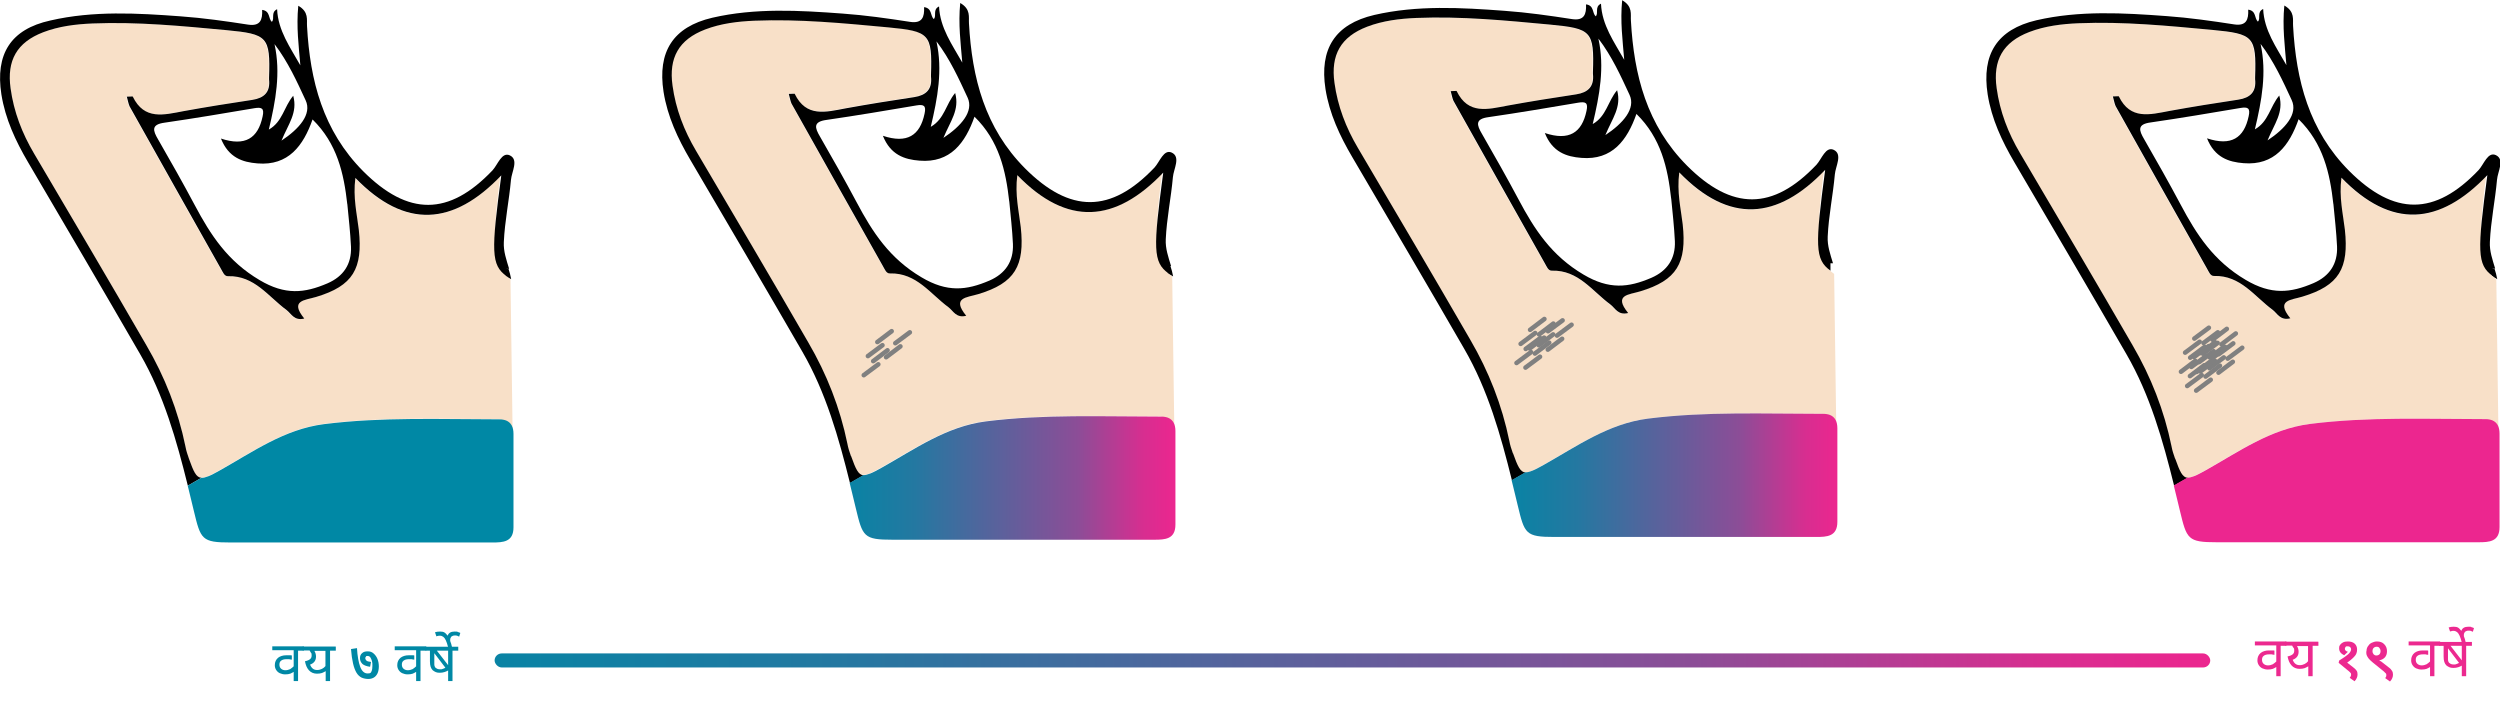 <?xml version="1.0" encoding="UTF-8"?><svg xmlns="http://www.w3.org/2000/svg" xmlns:xlink="http://www.w3.org/1999/xlink" viewBox="0 0 1086.2 305.4"><defs><style>.g{fill:#0088a5;}.h{stroke:gray;stroke-linecap:round;stroke-miterlimit:10;stroke-width:2px;}.i{fill:#ec298f;}.j{fill:url(#f);}.k{fill:#ec268f;}.l{fill:url(#d);}.m{fill:#f8e0c8;}.n{fill:url(#e);}.o{fill:none;}</style><linearGradient id="d" x1="369.2" y1="207.6" x2="510.8" y2="207.6" gradientTransform="matrix(1, 0, 0, 1, 0, 0)" gradientUnits="userSpaceOnUse"><stop offset="0" stop-color="#0088a5"/><stop offset="0" stop-color="#0983a4"/><stop offset=".2" stop-color="#2478a1"/><stop offset=".4" stop-color="#4f669d"/><stop offset=".7" stop-color="#8c4d97"/><stop offset=".9" stop-color="#d72e90"/><stop offset="1" stop-color="#ec268f"/></linearGradient><linearGradient id="e" x1="656.8" y1="206.4" x2="798.4" y2="206.4" xlink:href="#d"/><linearGradient id="f" x1="214.9" y1="287" x2="960.4" y2="287" xlink:href="#d"/></defs><g id="a"/><g id="b"><g id="c"><g><path class="m" d="M217.6,76.2c-20.8,21.9-41.6,23.6-63.4,1.1-1.1,8.6,.7,15.6,1.5,22.6,1.8,16.8-2.6,24.2-18.5,29.1-4.9,1.5-11.7,1.4-5.2,9.4-4.4,1.1-5.6-2.1-7.7-3.7-7.9-5.9-13.8-15-25.4-14.7-1.7,0-2.3-1.9-3.1-3.2-13.3-23.5-26.5-47-39.7-70.6-.6-1-.7-2.3-1.2-4.2,1.7,0,2.5-.2,2.6,0,5,10.3,13.6,7.9,22,6.3,9.9-1.8,19.9-3.4,29.9-4.9,5.2-.8,7.9-3.4,7.3-8.9,0-.3,0-.5,0-.8,.5-17.8-.7-18.9-18.5-20.6-19.4-1.9-38.7-3.7-58.2-2.9-7.3,.3-14.5,1.2-21.4,3.8C7.2,18.3,2.8,26.1,4.5,38.3c1.4,10.2,5,19.5,10.2,28.3,16.3,27.7,32.7,55.5,48.8,83.3,8,13.8,13.8,28.5,17,44.1,.4,1.8,.9,3.5,1.5,5.2,3.5,10,4.4,10.1,13.4,5.1,14.4-8.1,28.2-17.9,45.2-20.1,25.3-3.2,50.8-2.1,76.2-2.1,1.2,0,5.1,4,5.9,4.4l-.9-65.2c-6.8-4.8-8.7-12-4.4-45.1Z"/><path d="M219.9,119.9c.7,.5,1.4,1,2.2,1.4-.3-1.6-.7-3.2-1.2-4.6h-1.1v3.2Z"/><path class="o" d="M127.4,41.6c2,7.4-2.1,12.2-5.1,19.5,7.8-5.1,13.4-11.4,10.5-17.5-3.9-8.2-7.8-16.8-13.5-24.4,2.7,12.4,.5,24.5-2.5,37,6-3.4,6.6-9.8,10.6-14.7Z"/><path class="o" d="M111.9,70.7c-6.4-.5-12.6-2.5-15.9-10.8,10.5,3.5,16.1,0,18.1-9.6,.7-3.5-.4-4.1-3.5-3.6-13,2.2-26,4.4-39.1,6.3-5.9,.9-5.1,3.4-2.8,7.3,5.5,9.4,10.8,18.9,15.9,28.5,6.9,13.1,14.3,24.4,28.2,32.6,11.1,6.6,19.5,5.7,29.5,1.4,6.9-3,10.6-8.3,10.2-15.9-.3-6.2-1-12.4-1.6-18.6-1.4-13.5-4.4-26.4-15.1-36.9-4,11.4-10.5,20.1-23.9,19.1Z"/><path d="M82.1,199.3c-.6-1.7-1.2-3.5-1.5-5.2-3.2-15.7-9-30.4-17-44.1-16.1-27.9-32.5-55.6-48.8-83.3-5.2-8.8-8.8-18.1-10.2-28.3-1.7-12.1,2.7-20,14.2-24.4,6.8-2.6,14.1-3.5,21.4-3.8,19.5-.8,38.9,1.1,58.2,2.9,17.8,1.7,19.1,2.8,18.5,20.6,0,.3,0,.5,0,.8,.6,5.5-2.1,8.1-7.3,8.9-10,1.5-20,3.1-29.9,4.9-8.5,1.6-17,4-22-6.3,0-.2-.9,0-2.6,0,.5,1.8,.7,3.1,1.2,4.2,13.2,23.5,26.4,47.1,39.7,70.6,.8,1.3,1.4,3.3,3.1,3.2,11.5-.3,17.5,8.9,25.4,14.7,2.1,1.6,3.3,4.8,7.7,3.7-6.5-8,.3-7.9,5.2-9.4,16-4.8,20.3-12.3,18.5-29.1-.8-6.9-2.6-14-1.5-22.6,21.7,22.4,42.6,20.7,63.4-1.1-4.4,33.1-4.5,38.9,2.3,43.8v-3.2h1.1c-1.2-4-2.5-7.6-2.3-11.6,.4-9.1,2.3-18,3.1-27,.3-3.6,3.5-8.8-.5-10.7-3.5-1.6-5.2,4-7.5,6.5-19,20-36.7,19.9-56.2,.4-17.5-17.6-23.1-39.4-24.4-63-.2-2.8,.9-6.2-3.8-8.9-.9,9.2,.2,17.5,.9,25.9-4.4-7.8-9.7-15.1-10.1-24.4-2.9,1.4-.9,4.1-2.3,5.5-1.6-1.5-.6-4.7-4.2-5.2,.2,4.3-.8,7.2-6.1,6.4-9.7-1.5-19.5-2.9-29.3-3.6-18.9-1.4-37.9-2.5-56.6,1.8C4.6,12.7-2.1,23.5,.6,41c1.7,10.7,6.2,20.3,11.6,29.5,16.3,27.8,32.6,55.5,48.7,83.4,10.3,17.8,15.8,37.4,20.7,57.1l5.9-3.4c-2.3-.2-3.4-2.7-5.4-8.3Zm68.8-110.7c.6,6.2,1.3,12.4,1.6,18.6,.3,7.6-3.3,12.9-10.2,15.9-10,4.3-18.4,5.2-29.5-1.4-13.9-8.2-21.3-19.6-28.2-32.6-5.1-9.6-10.5-19.1-15.9-28.5-2.3-3.9-3.1-6.5,2.8-7.3,13.1-1.9,26.1-4.1,39.1-6.3,3.1-.5,4.3,0,3.5,3.6-2,9.5-7.6,13.1-18.1,9.6,3.3,8.3,9.4,10.3,15.9,10.8,13.4,1.1,19.9-7.7,23.9-19.1,10.7,10.5,13.6,23.4,15.1,36.9ZM119.3,19.2c5.8,7.6,9.7,16.2,13.5,24.4,2.8,6-2.8,12.4-10.5,17.5,3-7.3,7.1-12.1,5.1-19.5-4.1,4.9-4.6,11.3-10.6,14.7,3-12.6,5.2-24.6,2.5-37Z"/><path class="g" d="M223.1,188.5c0-2.9-1-4.9-3.2-5.8-.8-.3-1.8-.5-3-.5-25.4,0-50.9-1.1-76.2,2.1-17.1,2.2-30.8,12-45.2,20.1-2,1.1-3.6,2-4.9,2.5-1.3,.5-2.3,.8-3.1,.7l-5.9,3.4c0,.2,0,.4,.1,.6,.8,3.4,1.7,6.8,2.5,10.3,3,12.5,3.4,13.8,16,13.8,15.1,0,30.1,0,45.2,0,22.8,0,45.7,0,68.5,0,4.7,0,9.2-.2,9.2-6.6,0-3.9,0-7.7,0-11.6,0-9.6,0-19.3,0-28.9Z"/></g><path class="m" d="M505.2,74.9c-20.8,21.9-41.6,23.6-63.4,1.1-1.1,8.6,.7,15.6,1.5,22.6,1.8,16.8-2.6,24.2-18.5,29.1-4.9,1.5-11.7,1.4-5.2,9.4-4.4,1.1-5.6-2.1-7.7-3.7-7.9-5.9-13.8-15-25.4-14.7-1.7,0-2.3-1.9-3.1-3.2-13.3-23.5-26.5-47-39.7-70.6-.6-1-.7-2.3-1.2-4.2,1.7,0,2.5-.2,2.6,0,5,10.3,13.6,7.9,22,6.3,9.9-1.8,19.9-3.4,29.9-4.9,5.2-.8,7.9-3.4,7.3-8.9,0-.3,0-.5,0-.8,.5-17.8-.7-18.9-18.5-20.6-19.4-1.9-38.7-3.7-58.2-2.9-7.3,.3-14.5,1.2-21.4,3.8-11.5,4.4-15.9,12.3-14.2,24.4,1.4,10.2,5,19.5,10.2,28.3,16.3,27.7,32.7,55.5,48.8,83.3,8,13.8,13.8,28.5,17,44.1,.4,1.8,.9,3.5,1.5,5.2,3.5,10,4.4,10.1,13.4,5.1,14.4-8.1,28.2-17.9,45.2-20.1,25.3-3.2,50.8-2.1,76.2-2.1,1.2,0,5.1,4,5.9,4.4l-.9-65.2c-6.8-4.8-8.7-12-4.4-45.1Z"/><path d="M507.5,118.7c.7,.5,1.4,1,2.2,1.4-.3-1.6-.7-3.2-1.2-4.6h-1.1v3.2Z"/><path class="o" d="M415.1,40.3c2,7.4-2.1,12.2-5.1,19.5,7.8-5.1,13.4-11.4,10.5-17.5-3.9-8.2-7.8-16.8-13.5-24.4,2.7,12.4,.5,24.5-2.5,37,6-3.4,6.6-9.8,10.6-14.7Z"/><path class="o" d="M399.6,69.5c-6.4-.5-12.6-2.5-15.9-10.8,10.5,3.5,16.1,0,18.1-9.6,.7-3.5-.4-4.1-3.5-3.6-13,2.2-26,4.4-39.1,6.3-5.9,.9-5.1,3.4-2.8,7.3,5.5,9.4,10.8,18.9,15.9,28.5,6.9,13.1,14.3,24.4,28.2,32.6,11.1,6.6,19.5,5.7,29.5,1.4,6.9-3,10.6-8.3,10.2-15.9-.3-6.2-1-12.4-1.6-18.6-1.4-13.5-4.4-26.4-15.1-36.9-4,11.4-10.5,20.1-23.9,19.1Z"/><path d="M369.7,198.1c-.6-1.7-1.2-3.5-1.5-5.2-3.2-15.7-9-30.4-17-44.1-16.1-27.9-32.5-55.6-48.8-83.3-5.2-8.8-8.8-18.1-10.2-28.3-1.7-12.1,2.7-20,14.2-24.4,6.8-2.6,14.1-3.5,21.4-3.8,19.5-.8,38.9,1.1,58.2,2.9,17.8,1.7,19.1,2.8,18.5,20.6,0,.3,0,.5,0,.8,.6,5.5-2.1,8.1-7.3,8.9-10,1.5-20,3.1-29.9,4.9-8.5,1.6-17,4-22-6.3,0-.2-.9,0-2.6,0,.5,1.8,.7,3.1,1.2,4.2,13.2,23.5,26.4,47.1,39.7,70.6,.8,1.3,1.4,3.3,3.1,3.2,11.5-.3,17.5,8.9,25.4,14.7,2.1,1.6,3.3,4.8,7.7,3.7-6.5-8,.3-7.9,5.2-9.4,16-4.8,20.3-12.3,18.5-29.1-.8-6.9-2.6-14-1.5-22.6,21.7,22.4,42.6,20.7,63.4-1.1-4.4,33.1-4.5,38.9,2.3,43.8v-3.2h1.1c-1.2-4-2.5-7.6-2.3-11.6,.4-9.1,2.3-18,3.1-27,.3-3.6,3.5-8.8-.5-10.7-3.5-1.6-5.2,4-7.5,6.5-19,20-36.7,19.9-56.2,.4-17.5-17.6-23.1-39.4-24.4-63-.2-2.8,.9-6.2-3.8-8.9-.9,9.2,.2,17.5,.9,25.9-4.4-7.8-9.7-15.1-10.1-24.4-2.9,1.4-.9,4.1-2.3,5.5-1.6-1.5-.6-4.7-4.2-5.2,.2,4.3-.8,7.2-6.1,6.4-9.7-1.5-19.5-2.9-29.3-3.6-18.9-1.4-37.9-2.5-56.6,1.8-17.1,4-23.9,14.8-21.2,32.2,1.7,10.7,6.2,20.3,11.6,29.5,16.3,27.8,32.6,55.5,48.7,83.4,10.3,17.8,15.8,37.4,20.7,57.1l5.9-3.4c-2.3-.2-3.4-2.7-5.4-8.3Zm68.8-110.7c.6,6.2,1.3,12.4,1.6,18.6,.3,7.6-3.3,12.9-10.2,15.9-10,4.3-18.4,5.2-29.5-1.4-13.9-8.2-21.3-19.6-28.2-32.6-5.1-9.6-10.5-19.1-15.9-28.5-2.3-3.9-3.1-6.5,2.8-7.3,13.1-1.9,26.1-4.1,39.1-6.3,3.1-.5,4.3,0,3.5,3.6-2,9.5-7.6,13.1-18.1,9.6,3.3,8.3,9.4,10.3,15.9,10.8,13.4,1.1,19.9-7.7,23.9-19.1,10.7,10.5,13.6,23.4,15.1,36.9Zm-31.6-69.4c5.8,7.6,9.7,16.2,13.5,24.4,2.8,6-2.8,12.4-10.5,17.5,3-7.3,7.1-12.1,5.1-19.5-4.1,4.9-4.6,11.3-10.6,14.7,3-12.6,5.2-24.6,2.5-37Z"/><path class="l" d="M510.7,187.3c0-2.9-1-4.9-3.2-5.8-.8-.3-1.8-.5-3-.5-25.4,0-50.9-1.1-76.2,2.1-17.1,2.2-30.8,12-45.2,20.1-2,1.1-3.6,2-4.9,2.5-1.3,.5-2.3,.8-3.1,.7l-5.9,3.4c0,.2,0,.4,.1,.6,.8,3.4,1.7,6.8,2.5,10.3,3,12.5,3.4,13.8,16,13.8,15.1,0,30.1,0,45.2,0,22.8,0,45.7,0,68.5,0,4.7,0,9.2-.2,9.2-6.6,0-3.9,0-7.7,0-11.6,0-9.6,0-19.3,0-28.9Z"/><g><line class="h" x1="381.2" y1="148.6" x2="387.4" y2="143.9"/><line class="h" x1="389" y1="149.1" x2="395.3" y2="144.4"/><line class="h" x1="379.4" y1="156.9" x2="385.6" y2="152.2"/><line class="h" x1="377.1" y1="154.7" x2="383.4" y2="150"/><line class="h" x1="385" y1="155.2" x2="391.2" y2="150.5"/><line class="h" x1="375.3" y1="163" x2="381.6" y2="158.3"/></g><path class="m" d="M792.8,73.8c-20.8,21.9-41.6,23.6-63.4,1.1-1.1,8.6,.7,15.6,1.5,22.6,1.8,16.8-2.6,24.2-18.5,29.1-4.9,1.5-11.7,1.4-5.2,9.4-4.4,1.1-5.6-2.1-7.7-3.7-7.9-5.9-13.8-15-25.4-14.7-1.7,0-2.3-1.9-3.1-3.2-13.3-23.5-26.5-47-39.7-70.6-.6-1-.7-2.3-1.2-4.2,1.7,0,2.5-.2,2.6,0,5,10.3,13.6,7.9,22,6.3,9.9-1.8,19.9-3.4,29.9-4.9,5.2-.8,7.9-3.4,7.3-8.9,0-.3,0-.5,0-.8,.5-17.8-.7-18.9-18.5-20.6-19.4-1.9-38.7-3.7-58.2-2.9-7.3,.3-14.5,1.2-21.4,3.8-11.5,4.4-15.9,12.3-14.2,24.4,1.4,10.2,5,19.5,10.2,28.3,16.3,27.7,32.7,55.5,48.8,83.3,8,13.8,13.8,28.5,17,44.1,.4,1.8,.9,3.5,1.5,5.2,3.5,10,4.4,10.1,13.4,5.1,14.4-8.1,28.2-17.9,45.2-20.1,25.3-3.2,50.8-2.1,76.2-2.1,1.2,0,5.1,4,5.9,4.4l-.9-65.2c-6.8-4.8-8.7-12-4.4-45.1Z"/><path class="o" d="M702.7,39.2c2,7.4-2.1,12.2-5.1,19.5,7.8-5.1,13.4-11.4,10.5-17.5-3.9-8.2-7.8-16.8-13.5-24.4,2.7,12.4,.5,24.5-2.5,37,6-3.4,6.6-9.8,10.6-14.7Z"/><path class="o" d="M687.2,68.3c-6.4-.5-12.6-2.5-15.9-10.8,10.5,3.5,16.1,0,18.1-9.6,.7-3.5-.4-4.1-3.5-3.6-13,2.2-26,4.4-39.1,6.3-5.9,.9-5.1,3.4-2.8,7.3,5.5,9.4,10.8,18.9,15.9,28.5,6.9,13.1,14.3,24.4,28.2,32.6,11.1,6.6,19.5,5.7,29.5,1.4,6.9-3,10.6-8.3,10.2-15.9-.3-6.2-1-12.4-1.6-18.6-1.4-13.5-4.4-26.4-15.1-36.9-4,11.4-10.5,20.1-23.9,19.1Z"/><path d="M657.3,196.9c-.6-1.7-1.2-3.5-1.5-5.2-3.2-15.7-9-30.4-17-44.1-16.1-27.9-32.5-55.6-48.8-83.3-5.2-8.8-8.8-18.1-10.2-28.3-1.7-12.1,2.7-20,14.2-24.4,6.8-2.6,14.1-3.5,21.4-3.8,19.5-.8,38.9,1.1,58.2,2.9,17.8,1.7,19.1,2.8,18.5,20.6,0,.3,0,.5,0,.8,.6,5.5-2.1,8.1-7.3,8.9-10,1.5-20,3.1-29.9,4.9-8.5,1.6-17,4-22-6.3,0-.2-.9,0-2.6,0,.5,1.8,.7,3.1,1.2,4.2,13.2,23.5,26.4,47.1,39.7,70.6,.8,1.3,1.4,3.3,3.1,3.2,11.5-.3,17.5,8.9,25.4,14.7,2.1,1.6,3.3,4.8,7.7,3.7-6.5-8,.3-7.9,5.2-9.4,16-4.8,20.3-12.3,18.5-29.1-.8-6.9-2.6-14-1.5-22.6,21.7,22.4,42.6,20.7,63.4-1.1-4.4,33.1-4.5,38.9,2.3,43.8v-3.2h1.1c-1.2-4-2.5-7.6-2.3-11.6,.4-9.1,2.3-18,3.1-27,.3-3.6,3.5-8.8-.5-10.7-3.5-1.6-5.2,4-7.5,6.5-19,20-36.7,19.9-56.2,.4-17.5-17.6-23.1-39.4-24.4-63-.2-2.8,.9-6.2-3.8-8.9-.9,9.2,.2,17.5,.9,25.9-4.4-7.8-9.7-15.1-10.1-24.4-2.9,1.4-.9,4.1-2.3,5.5-1.6-1.5-.6-4.7-4.2-5.2,.2,4.3-.8,7.2-6.1,6.4-9.7-1.5-19.5-2.9-29.3-3.6-18.9-1.4-37.9-2.5-56.6,1.8-17.1,4-23.9,14.8-21.2,32.2,1.7,10.7,6.2,20.3,11.6,29.5,16.3,27.8,32.6,55.5,48.7,83.4,10.3,17.8,15.8,37.4,20.7,57.1l5.9-3.4c-2.3-.2-3.4-2.7-5.4-8.3Zm68.8-110.7c.6,6.2,1.3,12.4,1.6,18.6,.3,7.6-3.3,12.9-10.2,15.9-10,4.3-18.4,5.2-29.5-1.4-13.9-8.2-21.3-19.6-28.2-32.6-5.1-9.6-10.5-19.1-15.9-28.5-2.3-3.9-3.1-6.5,2.8-7.3,13.1-1.9,26.1-4.1,39.1-6.3,3.1-.5,4.3,0,3.5,3.6-2,9.5-7.6,13.1-18.1,9.6,3.3,8.3,9.4,10.3,15.9,10.8,13.4,1.1,19.9-7.7,23.9-19.1,10.7,10.5,13.6,23.4,15.1,36.9Zm-31.6-69.4c5.8,7.6,9.7,16.2,13.5,24.4,2.8,6-2.8,12.4-10.5,17.5,3-7.3,7.1-12.1,5.1-19.5-4.1,4.9-4.6,11.3-10.6,14.7,3-12.6,5.2-24.6,2.5-37Z"/><path class="n" d="M798.3,186.1c0-2.9-1-4.9-3.2-5.8-.8-.3-1.8-.5-3-.5-25.4,0-50.9-1.1-76.2,2.1-17.1,2.2-30.8,12-45.2,20.1-2,1.1-3.6,2-4.9,2.5-1.3,.5-2.3,.8-3.1,.7l-5.9,3.4c0,.2,0,.4,.1,.6,.8,3.4,1.7,6.8,2.5,10.3,3,12.5,3.4,13.8,16,13.8,15.1,0,30.1,0,45.2,0,22.8,0,45.7,0,68.5,0,4.7,0,9.2-.2,9.2-6.6,0-3.9,0-7.7,0-11.6,0-9.6,0-19.3,0-28.9Z"/><g><line class="h" x1="664.8" y1="143.3" x2="671" y2="138.6"/><line class="h" x1="672.6" y1="143.9" x2="678.9" y2="139.2"/><line class="h" x1="662.9" y1="151.6" x2="669.2" y2="146.9"/><line class="h" x1="660.7" y1="149.4" x2="667" y2="144.7"/><line class="h" x1="668.6" y1="150" x2="674.8" y2="145.3"/><line class="h" x1="658.9" y1="157.7" x2="665.2" y2="153"/><line class="h" x1="668.7" y1="145.3" x2="674.9" y2="140.6"/><line class="h" x1="676.5" y1="145.8" x2="682.8" y2="141.1"/><line class="h" x1="666.9" y1="153.6" x2="673.1" y2="148.9"/><line class="h" x1="664.6" y1="151.4" x2="670.9" y2="146.7"/><line class="h" x1="672.5" y1="151.9" x2="678.7" y2="147.2"/><line class="h" x1="662.8" y1="159.7" x2="669.1" y2="155"/></g><path d="M1082.8,119.9c.7,.5,1.4,1,2.2,1.4-.3-1.6-.7-3.2-1.2-4.6h-1.1v3.2Z"/><path class="m" d="M1080.5,76.1c-20.8,21.9-41.6,23.6-63.4,1.1-1.1,8.6,.7,15.6,1.5,22.6,1.8,16.8-2.6,24.2-18.5,29.1-4.9,1.5-11.7,1.4-5.2,9.4-4.4,1.1-5.6-2.1-7.7-3.7-7.9-5.9-13.8-15-25.4-14.7-1.7,0-2.3-1.9-3.1-3.2-13.3-23.5-26.5-47-39.7-70.6-.6-1-.7-2.3-1.2-4.2,1.7,0,2.5-.2,2.6,0,5,10.3,13.6,7.9,22,6.3,9.9-1.8,19.9-3.4,29.9-4.9,5.2-.8,7.9-3.4,7.3-8.9,0-.3,0-.5,0-.8,.5-17.8-.7-18.9-18.5-20.6-19.4-1.9-38.7-3.7-58.2-2.9-7.3,.3-14.5,1.2-21.4,3.8-11.5,4.4-15.9,12.3-14.2,24.4,1.4,10.2,5,19.5,10.2,28.3,16.3,27.7,32.7,55.5,48.8,83.3,8,13.8,13.8,28.5,17,44.1,.4,1.8,.9,3.5,1.5,5.2,3.5,10,4.4,10.1,13.4,5.1,14.4-8.1,28.2-17.9,45.2-20.1,25.3-3.2,50.8-2.1,76.2-2.1,1.2,0,5.1,4,5.9,4.4l-.9-65.2c-6.8-4.8-8.7-12-4.4-45.1Z"/><path class="o" d="M990.3,41.5c2,7.4-2.1,12.2-5.1,19.5,7.8-5.1,13.4-11.4,10.5-17.5-3.9-8.2-7.8-16.8-13.5-24.4,2.7,12.4,.5,24.5-2.5,37,6-3.4,6.6-9.8,10.6-14.7Z"/><path class="o" d="M974.8,70.7c-6.4-.5-12.6-2.5-15.9-10.8,10.5,3.5,16.1,0,18.1-9.6,.7-3.5-.4-4.1-3.5-3.6-13,2.2-26,4.4-39.1,6.3-5.9,.9-5.1,3.4-2.8,7.3,5.5,9.4,10.8,18.9,15.9,28.5,6.9,13.1,14.3,24.4,28.2,32.6,11.1,6.6,19.5,5.7,29.5,1.4,6.9-3,10.6-8.3,10.2-15.9-.3-6.2-1-12.4-1.6-18.6-1.4-13.5-4.4-26.4-15.1-36.9-4,11.4-10.5,20.1-23.9,19.1Z"/><path d="M945,199.2c-.6-1.7-1.2-3.5-1.5-5.2-3.2-15.7-9-30.4-17-44.1-16.1-27.9-32.5-55.6-48.8-83.3-5.2-8.8-8.8-18.1-10.2-28.3-1.7-12.1,2.7-20,14.2-24.4,6.8-2.6,14.1-3.5,21.4-3.8,19.5-.8,38.9,1.1,58.2,2.9,17.8,1.7,19.1,2.8,18.5,20.6,0,.3,0,.5,0,.8,.6,5.5-2.1,8.1-7.3,8.9-10,1.5-20,3.1-29.9,4.9-8.5,1.6-17,4-22-6.3,0-.2-.9,0-2.6,0,.5,1.8,.7,3.1,1.2,4.2,13.2,23.5,26.4,47.1,39.7,70.6,.8,1.3,1.4,3.3,3.1,3.2,11.5-.3,17.5,8.9,25.4,14.7,2.1,1.6,3.3,4.8,7.7,3.7-6.5-8,.3-7.9,5.2-9.4,16-4.8,20.3-12.3,18.5-29.1-.8-6.9-2.6-14-1.5-22.6,21.7,22.4,42.6,20.7,63.4-1.1-4.4,33.1-4.5,38.9,2.3,43.8v-3.2h1.1c-1.2-4-2.5-7.6-2.3-11.6,.4-9.1,2.3-18,3.1-27,.3-3.6,3.5-8.8-.5-10.7-3.5-1.6-5.2,4-7.5,6.5-19,20-36.7,19.9-56.2,.4-17.5-17.6-23.1-39.4-24.4-63-.2-2.8,.9-6.2-3.8-8.9-.9,9.2,.2,17.5,.9,25.9-4.4-7.8-9.7-15.1-10.1-24.4-2.9,1.4-.9,4.1-2.3,5.5-1.6-1.5-.6-4.7-4.2-5.2,.2,4.3-.8,7.2-6.1,6.4-9.7-1.5-19.5-2.9-29.3-3.6-18.9-1.4-37.9-2.5-56.6,1.8-17.1,4-23.9,14.8-21.2,32.2,1.7,10.7,6.2,20.3,11.6,29.5,16.3,27.8,32.6,55.5,48.7,83.4,10.3,17.8,15.8,37.4,20.7,57.1l5.9-3.4c-2.3-.2-3.4-2.7-5.4-8.3Zm68.8-110.7c.6,6.2,1.3,12.4,1.6,18.6,.3,7.6-3.3,12.9-10.2,15.9-10,4.3-18.4,5.2-29.5-1.4-13.9-8.2-21.3-19.6-28.2-32.6-5.1-9.6-10.5-19.1-15.9-28.5-2.3-3.9-3.1-6.5,2.8-7.3,13.1-1.9,26.1-4.1,39.1-6.3,3.1-.5,4.3,0,3.5,3.6-2,9.5-7.6,13.1-18.1,9.6,3.3,8.3,9.4,10.3,15.9,10.8,13.4,1.1,19.9-7.7,23.9-19.1,10.7,10.5,13.6,23.4,15.1,36.9Zm-31.6-69.4c5.8,7.6,9.7,16.2,13.5,24.4,2.8,6-2.8,12.4-10.5,17.5,3-7.3,7.1-12.1,5.1-19.5-4.1,4.9-4.6,11.3-10.6,14.7,3-12.6,5.2-24.6,2.5-37Z"/><path class="k" d="M1086,188.4c0-2.9-1-4.9-3.2-5.8-.8-.3-1.8-.5-3-.5-25.4,0-50.9-1.1-76.2,2.1-17.1,2.2-30.8,12-45.2,20.1-2,1.1-3.6,2-4.9,2.5-1.3,.5-2.3,.8-3.1,.7l-5.9,3.4c0,.2,0,.4,.1,.6,.8,3.4,1.7,6.8,2.5,10.3,3,12.5,3.4,13.8,16,13.8,15.1,0,30.1,0,45.2,0,22.8,0,45.7,0,68.5,0,4.7,0,9.2-.2,9.2-6.6,0-3.9,0-7.7,0-11.6,0-9.6,0-19.3,0-28.9Z"/><g><line class="h" x1="953.4" y1="147.1" x2="959.7" y2="142.4"/><line class="h" x1="961.3" y1="147.6" x2="967.5" y2="142.9"/><line class="h" x1="951.6" y1="155.4" x2="957.9" y2="150.7"/><line class="h" x1="949.4" y1="153.2" x2="955.7" y2="148.5"/><line class="h" x1="957.2" y1="153.7" x2="963.5" y2="149"/><line class="h" x1="947.6" y1="161.5" x2="953.8" y2="156.8"/><line class="h" x1="957.4" y1="149" x2="963.6" y2="144.4"/><line class="h" x1="965.2" y1="149.6" x2="971.4" y2="144.9"/><line class="h" x1="955.5" y1="157.3" x2="961.8" y2="152.6"/><line class="h" x1="953.3" y1="155.1" x2="959.6" y2="150.4"/><line class="h" x1="961.1" y1="155.7" x2="967.4" y2="151"/><line class="h" x1="951.5" y1="163.4" x2="957.7" y2="158.7"/><line class="h" x1="956.2" y1="153.4" x2="962.4" y2="148.7"/><line class="h" x1="964" y1="153.9" x2="970.3" y2="149.2"/><line class="h" x1="954.4" y1="161.6" x2="960.6" y2="156.9"/><line class="h" x1="952.1" y1="159.4" x2="958.4" y2="154.8"/><line class="h" x1="960" y1="160" x2="966.2" y2="155.3"/><line class="h" x1="950.3" y1="167.7" x2="956.6" y2="163"/><line class="h" x1="960.1" y1="155.3" x2="966.4" y2="150.6"/><line class="h" x1="967.9" y1="155.8" x2="974.2" y2="151.1"/><line class="h" x1="958.3" y1="163.6" x2="964.5" y2="158.9"/><line class="h" x1="956" y1="161.4" x2="962.3" y2="156.7"/><line class="h" x1="963.9" y1="161.9" x2="970.1" y2="157.2"/><line class="h" x1="954.2" y1="169.7" x2="960.5" y2="165"/></g><g><path class="g" d="M132,282.7h-2.5v13.2h-1.9v-4c-.4,.3-.9,.5-1.5,.8-.6,.2-1.3,.3-2.2,.3s-1.6-.2-2.3-.5-1.2-.8-1.6-1.4c-.4-.6-.6-1.3-.6-2.1,0-1.4,.5-2.4,1.4-3.2,.9-.7,2.1-1.1,3.6-1.1s.5,0,.8,0c.3,0,.6,0,.9,0,.3,0,.5,0,.7,.1v1.8c-.4,0-.8-.1-1.2-.2-.4,0-.8,0-1.1,0-1,0-1.8,.2-2.3,.6-.6,.4-.8,1-.8,1.8s.3,1.4,.8,1.8c.5,.4,1.1,.6,1.8,.6s1.5-.2,2.1-.5c.6-.4,1.1-.8,1.5-1.2v-7h-9.3v-1.7h13.7v1.7Z"/><path class="g" d="M145.9,281v1.7h-2.5v13.2h-1.9v-4.3c-.4,.3-1,.5-1.6,.8-.6,.2-1.3,.3-2.2,.3-1.4,0-2.6-.5-3.5-1.5-.9-1-1.4-2.3-1.7-3.9,1-.2,1.7-.5,2.2-.9s.7-.9,.7-1.6,0-.9-.3-1.2c-.2-.4-.4-.7-.6-1h-3v-1.7h14.3Zm-11.2,7.7c.3,.8,.7,1.4,1.2,1.8,.5,.4,1.1,.6,1.9,.6s1.5-.2,2.1-.5c.6-.3,1.1-.7,1.5-1.2v-6.6h-4.8c.5,.8,.7,1.7,.7,2.5,0,1.7-.9,2.9-2.7,3.5Z"/><path class="g" d="M164.6,289.4c0,1.3-.2,2.4-.6,3.2-.4,.8-.9,1.4-1.6,1.8-.7,.4-1.5,.6-2.4,.6s-2-.2-2.9-.6c-.8-.4-1.6-1.1-2.2-2.1-.6-1-1.1-2.3-1.5-4-.4-1.7-.7-3.8-.9-6.3l2.6-.4c.2,3.5,.7,6.2,1.4,8.1,.7,1.9,1.8,2.9,3.2,2.9s1.4-.3,1.7-.9,.4-1.4,.4-2.4,0-1.5-.2-2.1c-.2-.6-.4-1.2-.7-1.6s-.7-.6-1.2-.6-.6,0-.7,.3c-.2,.2-.3,.4-.3,.7s.2,.7,.5,1c.3,.3,1,.5,2,.6l-.4,2.1c-1.5-.2-2.6-.6-3.3-1.2-.7-.7-1.1-1.5-1.1-2.5s.3-1.7,.9-2.2c.6-.6,1.4-.8,2.5-.8s1.8,.3,2.5,.9,1.3,1.4,1.7,2.4c.4,1,.6,2.1,.6,3.4Z"/><path class="g" d="M185.2,282.7h-2.5v13.2h-1.9v-4c-.4,.3-.9,.5-1.5,.8-.6,.2-1.3,.3-2.2,.3s-1.6-.2-2.3-.5-1.2-.8-1.6-1.4c-.4-.6-.6-1.3-.6-2.1,0-1.4,.5-2.4,1.4-3.2,.9-.7,2.1-1.1,3.6-1.1s.5,0,.8,0c.3,0,.6,0,.9,0,.3,0,.5,0,.7,.1v1.8c-.4,0-.8-.1-1.2-.2-.4,0-.8,0-1.1,0-1,0-1.8,.2-2.3,.6-.6,.4-.8,1-.8,1.8s.3,1.4,.8,1.8c.5,.4,1.1,.6,1.8,.6s1.5-.2,2.1-.5c.6-.4,1.1-.8,1.5-1.2v-7h-9.3v-1.7h13.7v1.7Z"/><path class="g" d="M199.1,281v1.7h-2.5v13.2h-1.9v-4.6c-.5,.3-1,.5-1.6,.7-.6,.2-1.3,.3-2.1,.3s-1.2-.1-1.7-.3-.9-.5-1.3-.8c-.4-.4-.7-.9-.9-1.5s-.3-1.4-.3-2.4v-4.6h-1.9v-1.7h14.2Zm-9.7,9.2c.4,.4,1,.6,1.8,.6s.8,0,1.2-.2c.4-.1,.8-.3,1.1-.5l-4.8-6.3v3.3c0,.7,0,1.2,0,1.6,0,.4,.1,.7,.2,.9,.1,.2,.2,.4,.4,.6Zm5.3-7.5h-4.9l4.9,6.3v-6.3Z"/><path class="g" d="M194.7,281.2c-.3-1.3-.7-2.3-1-3-.3-.7-.7-1.2-1.1-1.5-.4-.3-.9-.5-1.4-.5s-.7,0-.9,.1c-.3,0-.5,.1-.7,.2l-.6-1.8c.6-.2,1.4-.3,2.2-.3s1.4,.1,1.9,.4c.5,.3,.9,.8,1.4,1.4,.4-1.2,1.4-1.8,3-1.8s1,0,1.4,.2c.4,.1,.8,.2,1.1,.4l-.5,1.6c-.3-.1-.6-.3-.9-.4s-.6-.1-1-.1c-.6,0-1.1,.2-1.5,.5-.3,.4-.5,.8-.5,1.4s0,.3,0,.5c.3,.8,.6,1.6,.8,2.7h-1.8Z"/></g><rect class="j" x="214.9" y="283.9" width="745.4" height="6.1" rx="3.1" ry="3.1"/><g><path class="i" d="M993.4,280.6h-2.5v13.2h-1.9v-4c-.4,.3-.9,.5-1.5,.8-.6,.2-1.3,.3-2.2,.3s-1.6-.2-2.3-.5-1.2-.8-1.6-1.4c-.4-.6-.6-1.3-.6-2.1,0-1.4,.5-2.4,1.4-3.2,.9-.7,2.1-1.1,3.6-1.1s.5,0,.8,0c.3,0,.6,0,.9,0,.3,0,.5,0,.7,.1v1.8c-.4,0-.8-.1-1.2-.2-.4,0-.8,0-1.1,0-1,0-1.8,.2-2.3,.6-.6,.4-.8,1-.8,1.8s.3,1.4,.8,1.8,1.1,.6,1.8,.6,1.5-.2,2.1-.5c.6-.4,1.1-.8,1.5-1.2v-7h-9.3v-1.7h13.7v1.7Z"/><path class="i" d="M1007.3,278.9v1.7h-2.5v13.2h-1.9v-4.3c-.4,.3-1,.5-1.6,.8-.6,.2-1.3,.3-2.2,.3-1.4,0-2.6-.5-3.5-1.5-.9-1-1.4-2.3-1.7-3.9,1-.2,1.7-.5,2.2-.9s.7-.9,.7-1.6,0-.9-.3-1.2-.4-.7-.6-1h-3v-1.7h14.3Zm-11.2,7.7c.3,.8,.7,1.4,1.2,1.8,.5,.4,1.1,.6,1.9,.6s1.5-.2,2.1-.5,1.1-.7,1.5-1.2v-6.6h-4.8c.5,.8,.7,1.7,.7,2.5,0,1.7-.9,2.9-2.7,3.5Z"/><path class="i" d="M1020,278.7c1.3,0,2.3,.3,3,.9,.7,.6,1.1,1.5,1.1,2.5s-.1,1.2-.3,1.8c-.2,.6-.7,1.2-1.3,1.8-.6,.6-1.5,1.4-2.7,2.2l2.7,2.1c.7,.5,1.1,1,1.4,1.4s.4,1,.4,1.6-.1,1-.3,1.5c-.2,.5-.5,1-1,1.5l-2.1-1.5c.2-.2,.3-.4,.4-.6,.1-.2,.2-.4,.2-.7s0-.6-.2-.8c-.2-.2-.4-.5-.8-.8l-4.4-3.6,.2-1c1.8-1.1,3.1-2,3.9-2.7s1.3-1.5,1.3-2.2-.5-1.3-1.4-1.3-.8,0-1,.3c-.2,.2-.3,.5-.3,.8,0,.6,.4,1,1.3,1.3l-1.6,1.5c-.6-.3-1.2-.7-1.6-1.2-.4-.5-.6-1.1-.6-1.9s.1-.9,.4-1.4c.3-.4,.7-.8,1.3-1.1s1.3-.4,2.2-.4Z"/><path class="i" d="M1028.2,282.9c0-.8,.2-1.5,.6-2.1s.9-1.2,1.6-1.5,1.4-.6,2.3-.6c1.4,0,2.5,.4,3.2,1.2,.8,.8,1.2,1.8,1.2,3s-.3,1.9-.8,2.6c-.6,.7-1.4,1.2-2.6,1.4,.2,.1,.3,.2,.5,.3s.3,.2,.5,.3l3.2,2.5c.7,.5,1.1,1,1.4,1.5s.4,1,.4,1.6-.1,1-.3,1.5c-.2,.5-.5,1-1,1.5l-2.1-1.5c.2-.2,.3-.4,.4-.6s.1-.4,.1-.7,0-.6-.3-.8-.4-.5-.8-.8l-4.7-3.8c-.8-.6-1.3-1.2-1.8-1.7-.4-.5-.7-1-.9-1.5-.2-.5-.2-1.1-.2-1.6Zm2.6,0c0,.6,.2,1,.5,1.4,.3,.3,.7,.5,1.2,.5s1-.2,1.3-.5,.5-.8,.5-1.4-.2-1-.5-1.4-.7-.5-1.2-.5-1,.2-1.3,.5-.5,.8-.5,1.4Z"/><path class="i" d="M1060.2,280.6h-2.5v13.2h-1.9v-4c-.4,.3-.9,.5-1.5,.8-.6,.2-1.3,.3-2.2,.3s-1.6-.2-2.3-.5-1.2-.8-1.6-1.4c-.4-.6-.6-1.3-.6-2.1,0-1.4,.5-2.4,1.4-3.2,.9-.7,2.1-1.1,3.6-1.1s.5,0,.8,0c.3,0,.6,0,.9,0,.3,0,.5,0,.7,.1v1.8c-.4,0-.8-.1-1.2-.2-.4,0-.8,0-1.1,0-1,0-1.8,.2-2.3,.6-.6,.4-.8,1-.8,1.8s.3,1.4,.8,1.8,1.1,.6,1.8,.6,1.5-.2,2.1-.5c.6-.4,1.1-.8,1.5-1.2v-7h-9.3v-1.7h13.7v1.7Z"/><path class="i" d="M1074,278.9v1.7h-2.5v13.2h-1.9v-4.6c-.5,.3-1,.5-1.6,.7-.6,.2-1.3,.3-2.1,.3s-1.2-.1-1.7-.3c-.5-.2-.9-.5-1.3-.8-.4-.4-.7-.9-.9-1.5-.2-.6-.3-1.4-.3-2.4v-4.6h-1.9v-1.7h14.2Zm-9.7,9.2c.4,.4,1,.6,1.8,.6s.8,0,1.2-.2c.4-.1,.8-.3,1.1-.5l-4.8-6.3v3.3c0,.7,0,1.2,0,1.6,0,.4,.1,.7,.2,.9,.1,.2,.2,.4,.4,.6Zm5.3-7.5h-4.9l4.9,6.3v-6.3Z"/><path class="i" d="M1069.6,279.1c-.3-1.3-.7-2.3-1-3-.3-.7-.7-1.2-1.1-1.5-.4-.3-.9-.5-1.4-.5s-.7,0-.9,.1c-.3,0-.5,.1-.7,.2l-.6-1.8c.6-.2,1.4-.3,2.2-.3s1.4,.1,1.9,.4c.5,.3,.9,.8,1.4,1.4,.4-1.2,1.4-1.8,3-1.8s1,0,1.4,.2c.4,.1,.8,.2,1.1,.4l-.5,1.6c-.3-.1-.6-.3-.9-.4s-.6-.1-1-.1c-.6,0-1.1,.2-1.5,.5-.3,.4-.5,.8-.5,1.4s0,.3,0,.5c.3,.8,.6,1.6,.8,2.7h-1.8Z"/></g></g></g></svg>